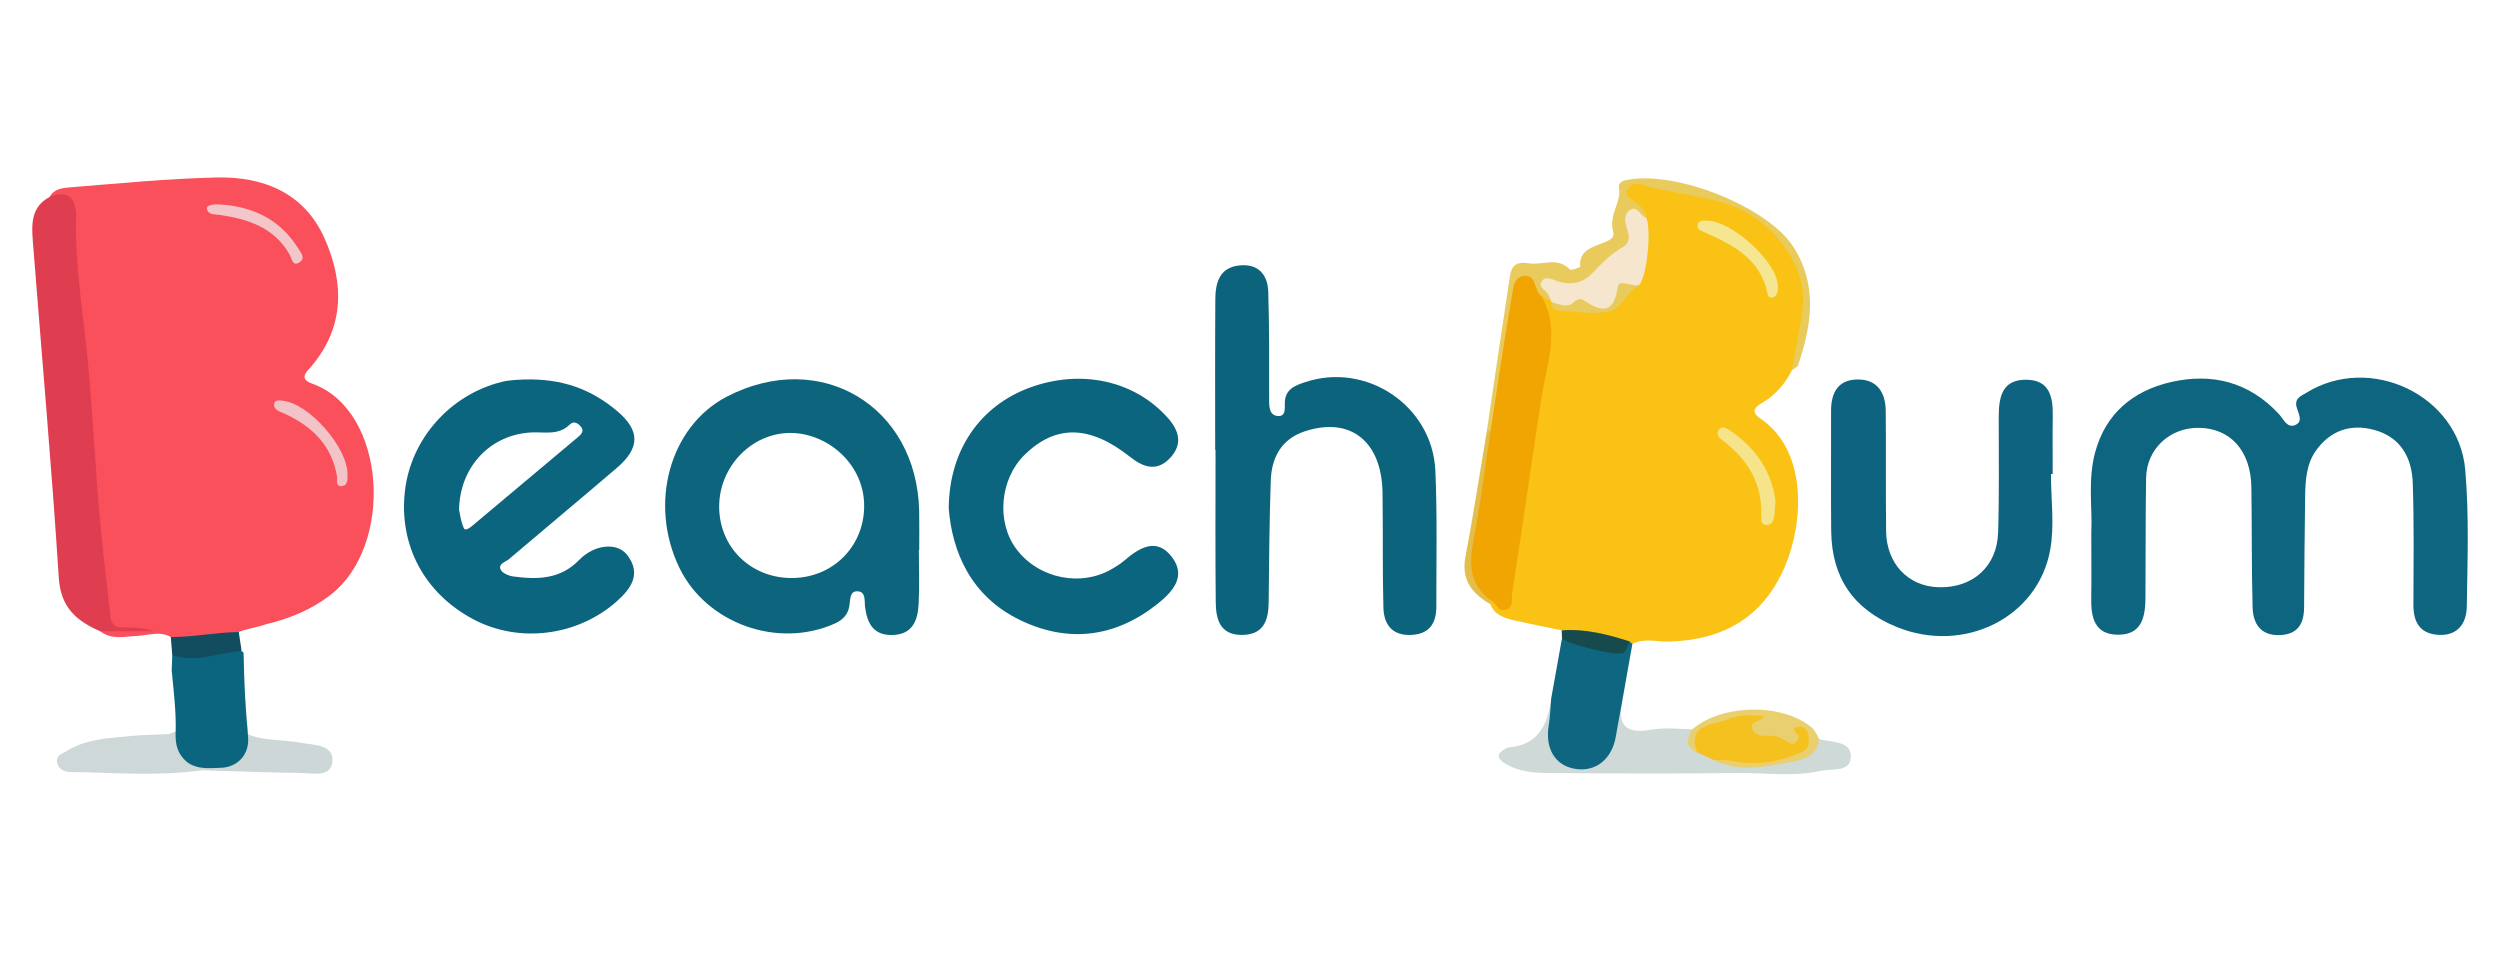 <?xml version="1.0" encoding="UTF-8"?> <svg xmlns="http://www.w3.org/2000/svg" width="124" height="48" viewBox="0 0 124 48" fill="none"><path d="M77.462 31.265C76.704 31.107 75.944 30.962 75.19 30.789C74.676 30.671 74.15 30.545 73.923 29.969C73.864 29.877 73.881 29.801 73.972 29.742C74.496 29.877 74.729 29.649 74.815 29.133C75.132 27.205 75.371 25.264 75.719 23.343C75.977 21.914 76.002 20.458 76.322 19.037C76.632 17.651 76.955 16.251 76.322 14.858C76.476 14.416 76.716 14.661 76.941 14.781C77.007 14.831 77.067 14.889 77.124 14.948C77.176 15.01 77.235 15.102 77.307 15.108C78.132 15.171 78.962 15.145 79.786 15.23C79.865 15.239 79.973 15.185 79.99 15.108C80.124 14.475 80.73 14.343 81.139 14.002C81.331 13.779 81.447 13.522 81.365 13.234C81.235 12.779 81.273 12.384 81.551 11.976C81.855 11.532 81.481 11.131 81.362 10.717C81.239 10.414 80.967 10.249 80.754 10.034C80.591 9.869 80.487 9.668 80.554 9.426C80.636 9.128 80.898 9.091 81.145 9.039C81.227 9.022 81.316 9.015 81.395 9.034C83.407 9.527 85.574 9.545 87.346 10.8C88.647 11.722 89.507 12.943 89.544 14.628C89.573 15.922 89.537 17.198 88.877 18.365C88.536 19.059 88.029 19.621 87.374 19.998C86.879 20.283 86.966 20.523 87.32 20.764C89.648 22.338 89.483 25.89 88.521 28.121C87.43 30.651 85.446 31.745 82.779 31.824C82.178 31.843 81.553 31.626 80.969 31.942C80.844 31.962 80.722 31.947 80.601 31.92C79.561 31.681 78.478 31.643 77.467 31.265H77.462Z" fill="#F9C215"></path><path d="M103.73 26.339C103.786 25.255 103.55 23.837 103.91 22.469C104.42 20.526 105.79 19.383 107.682 18.95C109.718 18.484 111.554 18.945 113.029 20.531C113.261 20.78 113.442 21.272 113.863 21.073C114.26 20.886 113.976 20.474 113.906 20.171C113.806 19.743 114.147 19.636 114.384 19.489C117.546 17.518 121.957 19.597 122.276 23.305C122.471 25.556 122.389 27.834 122.352 30.1C122.338 30.923 121.895 31.556 120.926 31.487C120.019 31.423 119.703 30.851 119.706 30.001C119.711 27.986 119.74 25.969 119.673 23.955C119.63 22.691 119.065 21.672 117.746 21.319C116.579 21.008 115.578 21.358 114.871 22.351C114.401 23.011 114.347 23.811 114.335 24.593C114.307 26.44 114.295 28.287 114.283 30.132C114.278 30.953 113.958 31.472 113.066 31.501C112.12 31.531 111.753 30.928 111.73 30.13C111.674 28.145 111.698 26.157 111.669 24.171C111.64 22.359 110.634 21.238 109.058 21.22C107.624 21.203 106.472 22.268 106.447 23.701C106.412 25.688 106.43 27.676 106.414 29.662C106.406 30.593 106.238 31.485 105.06 31.482C103.89 31.479 103.708 30.627 103.725 29.669C103.742 28.662 103.728 27.654 103.728 26.336L103.73 26.339Z" fill="#0D657F"></path><path d="M60.273 22.32C60.273 19.829 60.263 17.337 60.28 14.846C60.285 14.008 60.496 13.245 61.517 13.161C62.431 13.085 62.881 13.642 62.906 14.479C62.96 16.211 62.95 17.947 62.95 19.681C62.95 20.083 62.91 20.592 63.375 20.634C63.835 20.674 63.697 20.157 63.736 19.849C63.81 19.267 64.282 19.107 64.722 18.959C67.772 17.93 71.055 20.125 71.195 23.356C71.29 25.591 71.24 27.834 71.242 30.073C71.242 30.866 70.944 31.426 70.054 31.489C69.082 31.558 68.64 31.004 68.617 30.137C68.566 28.235 68.603 26.331 68.573 24.428C68.531 21.884 66.977 20.657 64.727 21.39C63.57 21.767 63.069 22.681 63.031 23.831C62.962 25.844 62.945 27.859 62.926 29.872C62.918 30.8 62.658 31.497 61.578 31.492C60.505 31.487 60.31 30.703 60.301 29.878C60.275 27.359 60.291 24.839 60.291 22.32C60.286 22.32 60.28 22.32 60.275 22.32H60.273Z" fill="#0C647C"></path><path d="M45.591 25.355C45.481 20.123 40.677 17.267 36.044 19.677C33.222 21.145 32.159 24.976 33.694 28.156C35.036 30.932 38.59 32.198 41.418 30.922C41.813 30.744 42.056 30.476 42.128 30.063C42.182 29.767 42.13 29.329 42.506 29.328C42.973 29.328 42.866 29.814 42.908 30.121C43.02 30.925 43.321 31.518 44.263 31.496C45.264 31.473 45.517 30.776 45.563 29.973C45.613 29.079 45.575 28.181 45.575 27.286H45.593C45.593 26.643 45.605 25.998 45.591 25.355ZM39.243 28.67C37.216 28.656 35.676 27.133 35.671 25.133C35.666 23.134 37.305 21.448 39.246 21.474C41.067 21.5 42.908 23.042 42.862 25.176C42.82 27.151 41.27 28.681 39.243 28.67Z" fill="#0D647D"></path><path d="M28.725 27.775C27.791 28.74 26.651 28.752 25.463 28.593C25.236 28.563 24.921 28.432 24.837 28.257C24.692 27.957 25.082 27.875 25.251 27.728C27.03 26.213 28.827 24.723 30.601 23.203C31.754 22.215 31.758 21.348 30.594 20.375C29.358 19.341 27.939 18.759 25.957 18.824C25.826 18.838 25.339 18.829 24.884 18.942C22.312 19.582 20.379 21.78 20.084 24.355C19.776 27.046 21.051 29.432 23.486 30.721C25.744 31.915 28.642 31.561 30.594 29.824C31.299 29.195 31.835 28.457 31.099 27.516C30.607 26.887 29.477 26.999 28.725 27.775ZM23.424 26.08C23.298 26.184 23.073 26.353 23.004 26.195C22.851 25.846 22.808 25.451 22.769 25.287C22.809 23.105 24.366 21.547 26.357 21.449C27.008 21.417 27.71 21.609 28.265 21.053C28.432 20.885 28.62 20.957 28.777 21.121C29.005 21.358 28.854 21.523 28.672 21.676C26.924 23.146 25.174 24.612 23.424 26.08Z" fill="#0C657E"></path><path d="M101.727 23.506C101.727 24.764 101.911 26.053 101.691 27.27C101.08 30.651 97.401 32.447 94.087 31.102C91.933 30.227 90.85 28.663 90.827 26.326C90.807 24.339 90.827 22.355 90.821 20.368C90.82 19.5 91.154 18.853 92.083 18.823C93.089 18.789 93.524 19.444 93.533 20.385C93.551 22.37 93.527 24.356 93.551 26.343C93.569 27.959 94.645 29.085 96.156 29.127C97.841 29.174 99.053 28.107 99.107 26.413C99.167 24.513 99.133 22.61 99.137 20.708C99.138 19.745 99.266 18.823 100.505 18.834C101.678 18.846 101.833 19.71 101.817 20.656C101.802 21.607 101.814 22.558 101.814 23.509C101.784 23.509 101.755 23.509 101.725 23.509L101.727 23.506Z" fill="#0E6480"></path><path d="M47.058 25.213C47.075 22.304 48.632 20.136 51.044 19.238C53.615 18.282 56.294 18.871 57.946 20.754C58.495 21.38 58.657 22.04 58.052 22.7C57.397 23.413 56.72 23.191 56.057 22.666C54.06 21.08 52.369 21.047 50.825 22.553C49.591 23.759 49.404 25.9 50.42 27.243C51.534 28.718 53.662 29.136 55.217 28.183C55.407 28.067 55.598 27.949 55.766 27.804C56.522 27.152 57.385 26.639 58.134 27.637C58.858 28.602 58.158 29.363 57.394 29.967C55.283 31.637 52.951 31.903 50.568 30.742C48.145 29.56 47.226 27.366 47.056 25.21L47.058 25.213Z" fill="#0C657E"></path><path d="M80.459 34.799C80.199 36.068 80.743 36.405 81.937 36.188C82.585 36.07 83.274 36.167 83.944 36.169C84.11 36.489 83.852 36.979 84.347 37.166C84.617 37.329 84.907 37.449 85.202 37.558C87.003 37.94 88.751 38.039 90.236 36.659C90.828 36.824 91.767 36.741 91.799 37.469C91.838 38.344 90.884 38.102 90.297 38.235C88.942 38.543 87.575 38.322 86.215 38.341C83.092 38.381 79.97 38.366 76.848 38.342C76.108 38.337 75.355 38.295 74.68 37.888C74.208 37.603 74.225 37.371 74.695 37.127C74.72 37.114 74.74 37.085 74.766 37.083C76.282 36.98 76.771 35.96 76.941 34.651C77.266 34.937 77.181 35.312 77.144 35.667C77.11 36.001 77.025 36.331 77.08 36.669C77.176 37.27 77.463 37.723 78.084 37.876C78.743 38.036 79.225 37.758 79.581 37.216C79.901 36.728 79.876 36.145 80.019 35.608C80.098 35.309 80.017 34.908 80.461 34.804L80.459 34.799Z" fill="#CFD9D8"></path><path d="M80.459 34.799C80.355 35.371 80.243 35.942 80.147 36.516C79.961 37.653 79.148 38.306 78.118 38.134C77.129 37.969 76.627 37.119 76.817 35.976C76.889 35.538 76.901 35.09 76.939 34.648C77.117 33.651 77.297 32.653 77.475 31.656C78.259 31.945 79.116 31.853 79.903 32.121C80.283 32.249 80.525 31.954 80.815 31.809C80.865 31.855 80.914 31.9 80.965 31.944C80.797 32.895 80.627 33.848 80.459 34.799Z" fill="#0E6680"></path><path d="M88.874 18.366C89.055 17.279 89.326 16.22 89.425 15.102C89.599 13.137 87.9 11.003 86.093 10.279C84.579 9.674 82.947 9.636 81.413 9.149C81.146 9.065 80.822 9.154 80.706 9.45C80.584 9.764 80.891 9.856 81.084 10.009C81.341 10.211 81.647 10.395 81.652 10.787C81.069 10.706 80.77 10.875 80.945 11.535C81.019 11.814 80.945 12.137 80.71 12.301C79.999 12.799 79.445 13.474 78.74 13.969C78.389 14.215 77.967 14.306 77.54 14.21C77.035 14.095 76.687 14.085 77.035 14.755C77.07 14.822 77.015 14.915 76.959 14.982L76.444 14.661C76.417 14.654 76.385 14.656 76.363 14.641C75.453 13.989 75.315 14.013 75.183 15.161C75.003 16.71 74.558 18.215 74.477 19.78C74.448 20.331 74.267 20.871 73.985 21.363C73.908 21.422 73.829 21.423 73.748 21.371C74.128 18.809 74.501 16.245 74.895 13.686C74.972 13.186 75.206 12.957 75.831 13.06C76.499 13.171 77.245 12.72 77.865 13.363C77.928 13.428 78.384 13.257 78.38 13.225C78.244 11.924 80.211 12.255 80.014 11.501C79.781 10.616 80.427 10.063 80.302 9.324C80.256 9.057 80.466 8.967 80.721 8.92C83.169 8.456 87.701 10.27 88.965 12.264C90.169 14.164 89.854 16.146 89.182 18.125C89.147 18.228 88.979 18.285 88.874 18.363V18.366Z" fill="#E9CA5D"></path><path d="M8.79 36.25C8.815 36.901 8.882 37.159 9.341 37.659C9.53 37.898 9.91 37.894 10.041 38.206C7.849 38.511 5.651 38.322 3.454 38.292C3.204 38.288 2.883 38.144 2.831 37.814C2.774 37.448 3.106 37.379 3.337 37.236C4.296 36.64 5.389 36.618 6.459 36.509C7.088 36.445 7.725 36.443 8.358 36.413" fill="#CED8D8"></path><path d="M12.316 36.418C12.95 36.741 14.194 36.699 14.93 36.841C15.573 36.965 16.56 36.91 16.485 37.788C16.416 38.583 15.474 38.342 14.883 38.337C13.269 38.325 11.655 38.253 10.042 38.206C9.794 38.043 9.458 37.99 9.342 37.659C10.066 38.032 10.793 38.26 11.529 37.692C12.226 37.155 12.212 36.447 12.106 35.654C11.962 34.558 11.93 33.447 11.85 32.342C11.275 31.975 11.626 31.602 11.843 31.23" fill="#CDD7D8"></path><path d="M84.175 37.321C83.567 37.041 83.652 36.626 83.945 36.168C85.421 34.902 88.472 34.865 89.888 36.11C90.043 36.247 90.12 36.472 90.235 36.657C90.095 37.637 89.254 37.713 88.56 37.848C87.372 38.078 86.156 38.267 84.989 37.695C85.305 37.331 85.707 37.471 86.078 37.533C87.096 37.701 88.066 37.589 89.012 37.169C89.299 37.041 89.5 36.907 89.393 36.373C89.272 37.031 88.96 37.166 88.512 36.966C88.15 36.804 87.764 36.757 87.384 36.673C87.079 36.604 86.668 36.437 86.772 36.117C87 35.419 86.541 35.787 86.345 35.797C86.125 35.807 85.908 35.878 85.693 35.934C84.937 36.127 84.289 36.434 84.173 37.326L84.175 37.321Z" fill="#EACF6E"></path><path d="M11.842 31.23C11.844 31.6 11.978 32.008 11.98 32.378C11.924 32.647 11.697 32.791 11.351 32.725C10.697 32.6 10.045 32.752 9.435 32.939C8.906 33.102 8.691 32.929 8.543 32.483C8.52 32.188 8.496 31.892 8.471 31.595C9.558 31.132 10.691 31.11 11.84 31.227L11.842 31.23Z" fill="#114D5F"></path><path d="M73.748 21.371L73.931 21.376C74.242 21.68 74.131 22.05 74.076 22.4C73.832 23.939 73.612 25.481 73.333 27.013C73.184 27.841 73.108 28.612 73.804 29.253C73.945 29.383 74.022 29.577 73.956 29.789C73.945 29.849 73.935 29.908 73.923 29.969C73.014 29.442 72.465 28.768 72.687 27.605C73.082 25.535 73.399 23.45 73.748 21.371Z" fill="#E4BE4B"></path><path d="M80.816 31.807C80.725 32 80.683 32.256 80.534 32.376C80.272 32.584 77.677 31.935 77.474 31.655C77.469 31.526 77.465 31.396 77.46 31.266C78.623 31.175 79.723 31.463 80.814 31.808L80.816 31.807Z" fill="#164A4C"></path><path d="M73.957 29.787C72.736 28.922 72.901 27.747 73.139 26.491C73.462 24.797 73.673 23.082 73.932 21.377C74.278 19.139 74.604 16.899 74.992 14.67C75.054 14.315 75.077 13.74 75.59 13.685C76.245 13.613 76.06 14.417 76.444 14.663C77.418 16.355 76.715 18.043 76.454 19.74C75.957 22.976 75.502 26.217 75 29.451C74.96 29.713 75.091 30.121 74.688 30.245C74.291 30.366 74.233 29.89 73.955 29.785L73.957 29.787Z" fill="#F0A503"></path><path d="M76.959 14.985C76.906 14.86 76.859 14.732 76.798 14.611C76.684 14.385 76.256 14.256 76.477 13.943C76.667 13.673 76.973 13.853 77.24 13.944C77.87 14.16 78.476 14.055 78.939 13.584C79.423 13.089 79.887 12.592 80.503 12.247C80.779 12.092 80.854 11.791 80.731 11.439C80.616 11.104 80.493 10.675 80.829 10.428C81.215 10.143 81.345 10.732 81.653 10.79C81.925 11.397 81.687 13.7 81.305 14.138C80.821 14.355 80.233 14.316 80.072 15.106C79.976 15.581 79.328 15.498 78.916 15.249C78.599 15.057 78.358 14.981 78.009 15.217C77.631 15.473 77.262 15.286 76.959 14.985Z" fill="#F6E6CE"></path><path d="M88.065 24.868C88.035 25.212 88.028 25.436 87.995 25.654C87.964 25.86 87.869 26.037 87.631 26.04C87.347 26.042 87.344 25.809 87.353 25.622C87.436 24.001 86.696 22.799 85.451 21.852C85.266 21.712 85.081 21.54 85.266 21.301C85.424 21.099 85.635 21.237 85.79 21.34C87.091 22.213 87.891 23.402 88.065 24.868Z" fill="#F5E48A"></path><path d="M88.185 14.22C88.18 14.415 88.189 14.624 87.984 14.734C87.818 14.823 87.699 14.713 87.67 14.574C87.32 12.813 85.93 12.134 84.497 11.501C84.338 11.431 84.17 11.375 84.195 11.166C84.222 10.943 84.41 10.958 84.578 10.946C85.831 10.863 88.192 13.005 88.185 14.217V14.22Z" fill="#F5E791"></path><path d="M76.96 14.985C77.351 15.075 77.741 15.336 78.124 14.934C78.199 14.855 78.424 14.808 78.503 14.86C79.387 15.459 80.033 15.656 80.245 14.222C80.304 13.82 80.944 14.242 81.304 14.138C80.737 14.464 80.4 15.261 79.936 15.404C79.13 15.655 78.178 15.447 77.289 15.4C77.099 15.39 76.947 15.222 76.96 14.985Z" fill="#E9CA5D"></path><path d="M84.175 37.321C83.689 35.902 84.943 35.983 85.655 35.691C86.207 35.466 86.844 35.427 87.484 35.531C87.369 35.819 86.763 35.723 86.913 36.151C87.041 36.516 87.441 36.516 87.774 36.493C88.139 36.467 88.409 36.634 88.693 36.816C88.923 36.962 89.061 36.908 89.202 36.632C89.321 36.4 88.649 36.158 89.224 36.043C89.405 36.008 89.659 36.178 89.687 36.442C89.722 36.772 89.788 37.119 89.377 37.297C88.286 37.77 87.171 37.998 85.982 37.752C85.661 37.686 85.322 37.71 84.993 37.693C84.721 37.569 84.449 37.444 84.177 37.319L84.175 37.321Z" fill="#F5C11E"></path><path d="M8.516 33.276C8.526 33.012 8.535 32.748 8.545 32.484C9.625 32.884 10.661 32.435 11.714 32.315C11.857 32.298 11.976 32.238 12.082 32.379C12.107 33.77 12.168 35.154 12.303 36.536C12.389 37.399 11.806 38.056 10.953 38.083C10.377 38.101 9.779 38.179 9.267 37.791C8.819 37.404 8.689 36.962 8.711 36.33C8.746 35.317 8.612 34.292 8.518 33.273L8.516 33.276Z" fill="#0C657F"></path><path d="M2.462 9.769C2.68 9.358 3.112 9.323 3.477 9.292C5.892 9.099 8.31 8.86 10.73 8.803C13.046 8.747 15.075 9.555 16.083 11.792C17.105 14.063 17.102 16.349 15.298 18.333C14.9 18.77 15.193 18.924 15.513 19.04C19.165 20.365 19.581 27.087 16.361 29.534C15.418 30.252 14.345 30.689 13.199 30.962C12.756 31.122 12.28 31.169 11.842 31.348C10.715 31.363 9.605 31.603 8.475 31.597C7.922 31.28 7.351 31.516 6.788 31.543C6.167 31.573 5.531 31.747 4.971 31.309C5.363 30.886 5.818 31.302 6.241 31.216C6.537 31.156 6.851 31.216 7.156 31.199C7.153 31.213 7.114 31.204 7.042 31.204C5.445 31.193 5.421 31.198 5.183 29.588C4.723 26.499 4.491 23.386 4.382 20.265C4.34 19.088 3.917 17.964 3.967 16.784C4.044 14.964 3.409 13.205 3.525 11.382C3.576 10.597 3.362 9.951 2.469 9.767L2.462 9.769Z" fill="#F9505C"></path><path d="M2.463 9.769C3.518 9.326 3.797 10.025 3.776 10.804C3.713 13.243 4.144 15.646 4.369 18.053C4.62 20.732 4.737 23.415 4.987 26.09C5.127 27.588 5.323 29.08 5.476 30.576C5.521 31.019 5.777 31.13 6.16 31.125C6.65 31.12 7.142 31.125 7.633 31.31C6.744 31.31 5.857 31.31 4.969 31.31C3.8 30.8 3.009 30.139 2.915 28.651C2.559 23.077 2.06 17.513 1.627 11.945C1.561 11.099 1.548 10.247 2.463 9.769Z" fill="#DF3E50"></path><path d="M17.237 23.566C17.238 23.795 17.238 24.085 16.973 24.112C16.619 24.15 16.745 23.809 16.713 23.618C16.446 22.063 15.457 21.127 14.088 20.506C13.868 20.406 13.565 20.346 13.597 20.031C13.619 19.82 13.844 19.859 14.009 19.874C15.329 19.996 17.27 22.216 17.237 23.566Z" fill="#F2C3C7"></path><path d="M10.91 10.141C12.538 10.247 13.875 10.868 14.772 12.292C14.923 12.533 15.175 12.799 14.857 13.011C14.506 13.245 14.469 12.811 14.368 12.633C13.596 11.269 12.293 10.865 10.875 10.656C10.642 10.621 10.336 10.676 10.261 10.351C10.227 10.205 10.511 10.116 10.912 10.141H10.91Z" fill="#F3C6CA"></path></svg> 